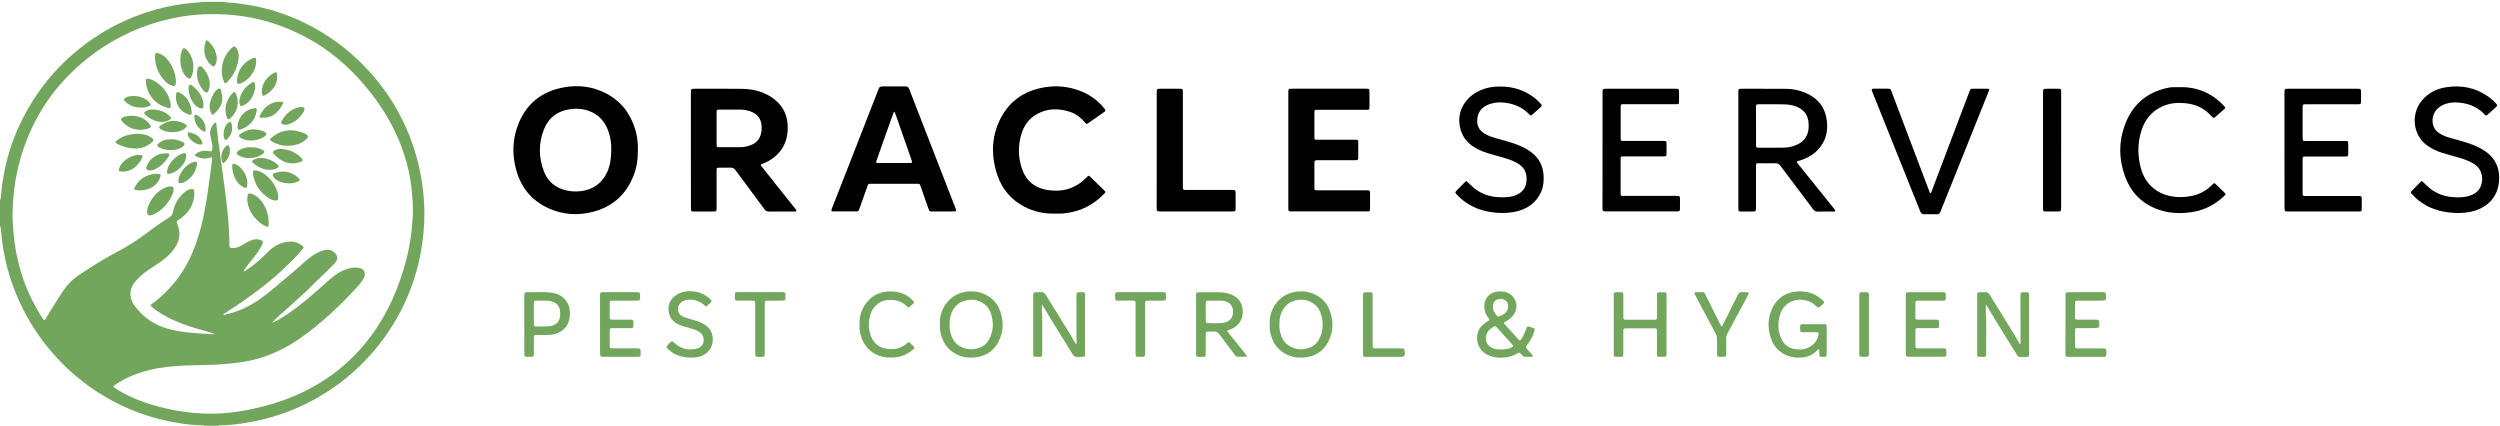 <svg xmlns="http://www.w3.org/2000/svg" width="1032" height="176" viewBox="0 0 1032 176" fill="none"><path d="M92.317 0.766C93.549 1.137 94.838 1.04 96.109 1.157C100.468 1.587 104.768 2.31 109.01 3.366C115.519 4.988 121.773 7.353 127.715 10.441C134.087 13.745 139.971 17.771 145.366 22.521C151.073 27.564 156.077 33.213 160.319 39.526C164.286 45.449 167.512 51.762 169.935 58.486C172.066 64.389 173.551 70.448 174.392 76.684C175.056 81.707 175.35 86.75 175.115 91.812C174.607 102.563 172.359 112.922 168.078 122.813C164.658 130.69 160.201 137.922 154.65 144.509C149.236 150.92 143.04 156.472 136.023 161.104C125.331 168.18 113.623 172.675 100.937 174.65C97.692 175.158 94.428 175.529 91.144 175.568C90.753 175.568 90.362 175.568 90.011 175.744C88.154 175.744 86.297 175.744 84.44 175.744C84.088 175.568 83.697 175.568 83.306 175.568C80.394 175.549 77.52 175.216 74.667 174.786C64.835 173.32 55.511 170.31 46.735 165.639C37.861 160.909 30.003 154.869 23.221 147.441C19.585 143.473 16.321 139.232 13.487 134.658C5.981 122.559 1.564 109.463 0.43 95.253C0.352 94.608 0.313 93.904 0 93.259C0 89.78 0 86.3 0 82.821C0.293 82.176 0.352 81.472 0.41 80.788C0.547 78.736 0.801 76.723 1.114 74.69C3.01 62.337 7.428 50.922 14.269 40.464C18.882 33.408 24.394 27.153 30.844 21.7C36.18 17.185 41.946 13.334 48.162 10.187C53.42 7.529 58.893 5.437 64.581 3.874C69.507 2.525 74.51 1.645 79.612 1.157C80.824 1.04 82.094 1.137 83.287 0.766C86.277 0.766 89.307 0.766 92.317 0.766ZM112.293 133.094C112.919 133.192 113.329 132.899 113.779 132.664C119.956 129.224 125.409 124.787 130.706 120.155C133.032 118.122 135.26 115.991 137.704 114.076C140.127 112.18 142.766 110.831 145.874 110.479C146.968 110.362 148.044 110.46 149.06 110.851C150.076 111.222 150.585 111.965 150.585 113.059C150.585 113.9 150.33 114.642 149.881 115.346C149.158 116.441 148.356 117.496 147.457 118.454C144.037 122.187 140.499 125.803 136.765 129.224C132.406 133.211 127.872 136.984 122.946 140.287C115.968 144.959 108.443 148.145 100.116 149.435C93.998 150.373 87.821 150.666 81.645 150.744C77.423 150.803 73.22 150.979 69.037 151.448C64.131 151.995 59.382 153.11 54.788 154.966C52.228 156.002 49.824 157.292 47.536 158.837C46.618 159.443 46.618 159.54 47.556 160.185C48.26 160.654 48.963 161.143 49.706 161.573C53.928 164.055 58.463 165.815 63.135 167.202C69.428 169.059 75.859 170.213 82.388 170.623C88.877 171.033 95.347 170.545 101.758 169.313C109.733 167.769 117.454 165.482 124.783 161.984C133.814 157.683 141.75 151.898 148.474 144.431C152.95 139.447 156.683 133.993 159.771 128.09C162.86 122.226 165.205 116.05 167.042 109.697C169.075 102.602 170.189 95.37 170.424 88.001C170.522 85.108 170.287 82.215 170.033 79.322C169.427 72.54 167.844 65.992 165.362 59.659C162.801 53.111 159.419 47.012 155.295 41.324C150.702 34.972 145.483 29.206 139.424 24.202C133.618 19.413 127.246 15.484 120.327 12.474C111.727 8.741 102.755 6.512 93.412 5.985C87.352 5.633 81.293 5.828 75.273 6.806C63.584 8.702 52.775 12.845 42.826 19.276C36.767 23.205 31.294 27.818 26.387 33.135C22.869 36.966 19.742 41.07 17.064 45.527C13.155 52.016 10.223 58.936 8.229 66.246C6.743 71.68 5.766 77.231 5.414 82.86C5.238 85.694 5.062 88.548 5.258 91.421C5.473 94.314 5.61 97.188 6.001 100.061C7.486 110.851 10.985 120.917 16.771 130.162C17.142 130.749 17.533 131.335 17.924 131.902C18.198 132.312 18.471 132.273 18.706 131.863C18.784 131.726 18.862 131.609 18.94 131.472C20.602 128.559 22.439 125.725 24.237 122.891C25.312 121.19 26.387 119.49 27.677 117.946C29.183 116.128 30.942 114.584 32.955 113.274C37.9 110.088 42.806 106.863 48.025 104.146C52.325 101.898 56.391 99.338 60.281 96.445C63.349 94.158 66.379 91.812 69.683 89.877C70.66 89.311 71.188 88.665 71.403 87.493C71.989 84.17 73.709 81.472 76.25 79.283C77.032 78.619 77.931 78.189 78.947 77.993C79.69 77.856 79.905 78.032 80.081 78.755C80.374 79.987 80.179 81.218 79.905 82.43C79.123 85.988 76.993 88.587 74.002 90.542C72.771 91.343 72.771 91.343 73.279 92.731C73.357 92.946 73.435 93.161 73.514 93.396C74.413 96.054 74.217 98.634 72.868 101.116C71.539 103.579 69.663 105.534 67.435 107.215C65.558 108.642 63.545 109.873 61.59 111.202C59.655 112.492 57.857 113.958 56.313 115.698C54.71 117.477 53.654 119.49 53.87 121.992C54.026 123.829 54.886 125.373 56 126.8C59.421 131.179 63.779 134.15 69.116 135.655C74.999 137.316 81.078 137.57 87.118 137.961C87.606 138 88.115 137.961 88.603 137.961C88.134 137.648 87.645 137.492 87.137 137.336C83.169 136.202 79.162 135.127 75.292 133.661C70.894 132 66.711 129.947 63.037 126.957C61.923 126.058 61.903 126.038 63.056 125.197C66.066 122.989 68.744 120.428 71.188 117.633C75.019 113.255 77.853 108.27 80.003 102.876C82.485 96.64 83.99 90.131 85.105 83.525C85.808 79.342 86.336 75.12 86.903 70.918C87.137 69.158 87.372 67.399 87.587 65.64C87.665 64.917 87.528 64.819 86.825 64.995C86.668 65.034 86.531 65.093 86.375 65.132C84.44 65.777 82.642 65.386 80.902 64.487C80.316 64.194 80.316 63.998 80.804 63.548C81.43 63.001 82.173 62.708 82.954 62.454C84.186 62.063 85.398 62.258 86.629 62.454C87.352 62.571 87.548 62.415 87.626 61.711C87.704 60.949 87.724 60.167 87.567 59.405C87.352 58.271 87.079 57.137 86.864 56.004C86.473 53.971 87.098 52.27 88.525 50.824C88.936 50.413 89.19 50.531 89.307 51.078C89.346 51.273 89.326 51.469 89.366 51.645C89.62 53.873 89.854 56.101 90.128 58.31C90.695 62.708 91.301 67.106 91.926 71.504C92.571 76.058 93.177 80.612 93.666 85.167C93.978 87.962 94.233 90.776 94.409 93.591C94.565 96.093 94.741 98.595 94.702 101.116C94.682 102.152 94.975 102.387 96.011 102.426C96.363 102.426 96.715 102.387 97.047 102.328C98.161 102.133 99.158 101.625 100.155 101.077C101.465 100.335 102.716 99.475 104.182 99.025C105.179 98.732 106.156 98.654 107.153 98.947C108.638 99.377 108.775 99.67 108.13 101.077C107.348 102.817 106.254 104.361 105.081 105.847C103.752 107.547 102.344 109.189 101.132 110.987C100.937 111.281 100.624 111.554 100.663 111.984C101.152 111.984 101.426 111.671 101.738 111.476C105.1 109.306 108.013 106.589 110.827 103.775C113.134 101.488 115.87 100.1 119.115 99.768C121.246 99.553 123.161 100.139 124.842 101.488C125.448 101.976 125.468 102.113 124.979 102.719C124.256 103.618 123.493 104.498 122.712 105.358C118.275 110.069 113.525 114.408 108.404 118.376C103.478 122.187 98.376 125.725 93.138 129.107C92.806 129.322 92.395 129.478 92.161 129.869C92.532 130.084 92.825 129.928 93.118 129.849C98.435 128.638 103.263 126.37 107.68 123.184C111.531 120.389 115.108 117.262 118.744 114.193C120.425 112.766 122.125 111.378 123.747 109.893C125.292 108.485 126.836 107.078 128.536 105.886C130.159 104.752 131.859 103.755 133.814 103.286C135.417 102.895 136.902 103.149 138.134 104.303C139.521 105.612 139.56 107.176 138.27 108.583C138.055 108.818 137.84 109.013 137.625 109.248C135.026 111.945 132.25 114.467 129.572 117.105C128.693 117.965 127.872 118.884 126.953 119.725C124.881 121.64 122.809 123.536 120.718 125.432C118.763 127.191 116.789 128.931 114.854 130.69C113.955 131.53 113.134 132.312 112.293 133.094Z" fill="#72A65C"></path><path d="M263.327 61.613C263.366 65.659 262.838 69.236 261.47 72.657C258.401 80.378 252.811 85.343 244.797 87.434C238.542 89.056 232.346 88.665 226.443 85.988C219.367 82.782 214.95 77.25 212.995 69.803C211.471 63.998 211.529 58.134 213.523 52.446C216.768 43.103 223.433 37.611 233.148 35.988C238.953 35.011 244.621 35.734 249.957 38.431C256.173 41.578 260.102 46.621 262.154 53.189C263.053 56.179 263.327 58.623 263.327 61.613ZM252.322 61.731C252.362 59.815 252.147 57.626 251.56 55.495C250.466 51.586 248.394 48.361 244.68 46.485C241.728 44.999 238.581 44.608 235.317 45.077C230.274 45.781 226.6 48.42 224.664 53.111C222.26 58.955 222.28 64.956 224.567 70.839C226.111 74.827 229.101 77.407 233.265 78.482C235.454 79.049 237.663 79.186 239.93 78.892C244.973 78.208 248.57 75.609 250.681 70.957C251.951 68.103 252.342 65.093 252.322 61.731Z" fill="black"></path><path d="M285.2 61.906C285.2 54.068 285.2 46.23 285.2 38.392C285.2 36.633 285.2 36.633 286.998 36.633C293.449 36.633 299.899 36.594 306.369 36.672C310.532 36.731 314.52 37.65 318.077 39.878C323.452 43.259 325.641 48.224 325.094 54.479C324.821 57.508 323.843 60.284 321.869 62.649C320.051 64.838 317.784 66.402 315.145 67.457C314.969 67.536 314.774 67.594 314.598 67.673C313.894 67.966 313.875 68.024 314.344 68.65C316.396 71.249 318.468 73.849 320.54 76.449C323.1 79.654 325.661 82.841 328.202 86.046C328.456 86.359 328.925 86.671 328.691 87.121C328.495 87.493 327.987 87.317 327.616 87.317C324.254 87.336 320.892 87.297 317.53 87.336C316.67 87.356 316.103 87.082 315.575 86.378C311.607 81.003 307.581 75.667 303.632 70.272C303.065 69.51 302.479 69.158 301.521 69.197C300.094 69.256 298.668 69.217 297.241 69.217C295.814 69.217 295.814 69.217 295.814 70.624C295.814 75.569 295.814 80.514 295.814 85.46C295.814 87.317 295.814 87.317 293.996 87.317C291.514 87.317 289.051 87.317 286.568 87.317C285.278 87.317 285.22 87.238 285.22 85.929C285.2 77.915 285.2 69.901 285.2 61.906ZM295.814 52.993C295.814 55.182 295.814 57.391 295.814 59.58C295.814 60.675 295.892 60.753 297.006 60.753C299.899 60.753 302.792 60.753 305.685 60.753C306.584 60.753 307.463 60.636 308.323 60.421C311.607 59.62 313.933 57.899 314.363 54.01C314.813 49.846 313.21 46.973 309.164 45.761C308.05 45.429 306.916 45.253 305.743 45.253C302.85 45.253 299.958 45.233 297.065 45.253C295.872 45.253 295.814 45.331 295.814 46.504C295.794 48.674 295.814 50.843 295.814 52.993Z" fill="black"></path><path d="M389.108 87.297C387.72 87.297 386.332 87.297 384.925 87.297C383.693 87.297 383.674 87.278 383.263 86.124C382.208 83.134 381.172 80.143 380.116 77.153C379.667 75.863 379.667 75.863 378.318 75.863C372.141 75.863 365.945 75.863 359.769 75.863C358.42 75.863 358.42 75.882 357.97 77.172C356.915 80.163 355.859 83.153 354.784 86.124C354.374 87.278 354.354 87.278 353.123 87.278C350.191 87.278 347.239 87.278 344.307 87.278C344.073 87.278 343.838 87.278 343.604 87.258C343.271 87.219 343.135 87.004 343.213 86.691C343.271 86.437 343.369 86.183 343.467 85.929C347.513 75.569 351.579 65.21 355.625 54.85C357.912 49.026 360.179 43.201 362.446 37.356C362.525 37.181 362.603 37.005 362.661 36.809C362.876 35.988 363.385 35.656 364.264 35.675C367.431 35.715 370.597 35.715 373.764 35.675C374.585 35.656 375.015 35.969 375.308 36.731C376.402 39.663 377.575 42.575 378.709 45.488C382.403 54.987 386.097 64.487 389.792 74.006C391.316 77.934 392.841 81.844 394.365 85.772C394.385 85.851 394.424 85.909 394.444 85.987C394.874 87.141 394.795 87.278 393.603 87.278C392.137 87.317 390.632 87.297 389.108 87.297ZM369.19 46.074C368.799 46.504 368.721 46.875 368.584 47.227C367.04 51.547 365.496 55.886 363.971 60.206C363.228 62.278 362.505 64.35 361.782 66.441C361.528 67.165 361.606 67.262 362.349 67.282C363.091 67.301 363.815 67.282 364.557 67.282C368.154 67.282 371.75 67.282 375.327 67.282C376.637 67.282 376.657 67.223 376.246 65.953C376.227 65.913 376.227 65.874 376.207 65.835C374.311 60.401 372.435 54.968 370.519 49.534C370.109 48.459 369.815 47.306 369.19 46.074Z" fill="black"></path><path d="M531.815 61.965C531.815 54.127 531.815 46.289 531.815 38.432C531.815 36.614 531.815 36.614 533.594 36.614C543.601 36.614 553.609 36.614 563.636 36.614C565.317 36.614 565.317 36.614 565.317 38.256C565.317 40.152 565.317 42.048 565.317 43.944C565.317 45.273 565.259 45.331 563.949 45.331C558.457 45.331 552.964 45.331 547.491 45.331C546.181 45.331 544.872 45.312 543.543 45.331C542.702 45.351 542.605 45.429 542.585 46.27C542.565 49.749 542.565 53.228 542.585 56.707C542.585 57.606 542.683 57.685 543.738 57.685C548.605 57.685 553.472 57.685 558.359 57.685C560.958 57.685 560.685 57.431 560.685 60.069C560.685 61.653 560.704 63.236 560.685 64.819C560.685 66.031 560.587 66.129 559.336 66.129C554.352 66.129 549.368 66.129 544.383 66.129C542.585 66.129 542.585 66.129 542.585 67.888C542.585 71.015 542.585 74.143 542.585 77.27C542.585 78.521 542.605 78.54 543.895 78.56C550.54 78.56 557.186 78.56 563.832 78.56C565.552 78.56 565.552 78.56 565.552 80.3C565.552 82.157 565.552 84.013 565.552 85.87C565.552 87.239 565.513 87.278 564.086 87.278C557.831 87.278 551.557 87.278 545.302 87.278C541.393 87.278 537.503 87.278 533.594 87.278C533.281 87.278 532.968 87.258 532.675 87.278C532.089 87.278 531.835 86.965 531.835 86.418C531.835 86.027 531.815 85.636 531.815 85.264C531.815 77.505 531.815 69.745 531.815 61.965Z" fill="black"></path><path d="M435.725 88.177C431.21 88.294 426.891 87.454 422.864 85.343C417.293 82.41 413.521 77.915 411.586 71.953C409.279 64.897 409.221 57.782 412.114 50.882C415.71 42.321 422.336 37.415 431.484 35.988C436.214 35.245 440.886 35.695 445.42 37.337C449.506 38.822 452.965 41.207 455.721 44.589C455.839 44.745 455.956 44.901 456.073 45.038C456.464 45.507 456.347 45.859 455.878 46.172C454.959 46.797 454.04 47.462 453.122 48.107C451.851 48.986 450.6 49.886 449.33 50.765C448.567 51.293 448.548 51.293 447.922 50.589C446.202 48.654 444.248 47.012 441.765 46.191C437.016 44.628 432.324 44.647 427.887 47.188C424.584 49.065 422.59 52.016 421.554 55.593C420.225 60.225 420.284 64.917 421.809 69.51C423.665 75.1 427.77 77.993 433.517 78.579C436.703 78.912 439.85 78.619 442.821 77.289C444.56 76.508 446.144 75.491 447.551 74.201C447.942 73.83 448.313 73.439 448.704 73.067C449.408 72.383 449.427 72.383 450.092 73.009C452.008 74.866 453.923 76.723 455.819 78.579C456.464 79.225 456.464 79.303 455.8 79.987C451.402 84.541 446.105 87.317 439.772 88.001C439.244 88.059 438.697 88.157 438.169 88.177C437.348 88.196 436.527 88.177 435.725 88.177Z" fill="black"></path><path d="M717.583 62.024C717.583 54.147 717.583 46.27 717.583 38.392C717.583 36.633 717.583 36.633 719.283 36.633C725.225 36.633 731.187 36.614 737.129 36.653C740.022 36.672 742.817 37.239 745.475 38.392C750.479 40.582 753.431 44.334 754.115 49.807C754.604 53.717 753.9 57.352 751.496 60.558C749.541 63.158 746.902 64.897 743.853 65.972C743.423 66.129 742.974 66.266 742.524 66.402C741.547 66.695 741.527 66.793 742.192 67.614C747.02 73.595 751.828 79.596 756.656 85.577C756.949 85.929 757.242 86.3 757.496 86.691C757.731 87.043 757.575 87.278 757.164 87.317C756.93 87.336 756.695 87.336 756.46 87.336C754.447 87.336 752.434 87.297 750.44 87.356C749.58 87.375 749.013 87.121 748.486 86.418C744.009 80.456 739.494 74.534 735.038 68.552C734.432 67.731 733.787 67.341 732.731 67.38C730.562 67.458 728.412 67.399 726.242 67.399C724.874 67.399 724.874 67.399 724.874 68.728C724.874 74.319 724.874 79.928 724.874 85.519C724.874 87.317 724.874 87.317 723.095 87.317C721.629 87.317 720.163 87.336 718.697 87.317C717.739 87.297 717.622 87.18 717.583 86.261C717.563 85.909 717.583 85.558 717.583 85.225C717.583 77.466 717.583 69.745 717.583 62.024ZM724.893 52.036C724.893 54.655 724.893 57.294 724.893 59.913C724.893 60.89 724.971 60.968 725.968 60.968C729.448 60.968 732.927 61.008 736.406 60.949C738.595 60.91 740.687 60.382 742.622 59.307C744.909 58.017 746.179 56.043 746.531 53.482C746.648 52.681 746.629 51.86 746.59 51.059C746.453 47.521 744.674 45.136 741.332 43.904C739.592 43.26 737.794 43.103 735.976 43.064C732.692 43.005 729.408 43.044 726.125 43.044C724.932 43.044 724.893 43.084 724.874 44.276C724.874 46.876 724.893 49.456 724.893 52.036Z" fill="black"></path><path d="M661.524 62.004C661.524 54.205 661.524 46.406 661.524 38.607C661.524 36.633 661.524 36.633 663.518 36.633C672.803 36.633 682.068 36.633 691.352 36.633C693.111 36.633 693.111 36.633 693.111 38.431C693.111 39.545 693.131 40.679 693.111 41.793C693.092 42.927 693.014 43.025 691.821 43.025C690.277 43.044 688.733 43.025 687.189 43.025C681.696 43.025 676.204 43.025 670.731 43.025C670.418 43.025 670.105 43.044 669.812 43.025C669.304 43.025 669.011 43.24 669.011 43.787C669.011 44.022 669.011 44.256 669.011 44.491C669.011 48.576 669.011 52.681 669.011 56.766C669.011 57.039 669.011 57.313 669.03 57.567C669.05 57.938 669.265 58.134 669.617 58.154C669.968 58.173 670.32 58.173 670.653 58.173C675.793 58.173 680.934 58.173 686.075 58.173C686.309 58.173 686.544 58.173 686.778 58.173C687.814 58.212 687.931 58.29 687.951 59.287C687.971 60.636 687.971 61.985 687.951 63.333C687.931 64.447 687.814 64.565 686.641 64.565C681.423 64.565 676.204 64.565 670.985 64.565C670.711 64.565 670.438 64.565 670.164 64.565C669.05 64.584 668.991 64.623 668.991 65.757C668.991 70.389 668.991 75.022 668.991 79.654C668.991 80.827 669.03 80.866 670.262 80.866C677.416 80.866 684.57 80.866 691.704 80.866C693.502 80.866 693.502 80.866 693.502 82.645C693.502 83.837 693.522 85.049 693.483 86.242C693.463 87.121 693.326 87.219 692.447 87.258C692.212 87.278 691.978 87.258 691.743 87.258C682.283 87.258 672.803 87.258 663.342 87.258C661.505 87.258 661.505 87.258 661.505 85.382C661.524 77.602 661.524 69.803 661.524 62.004Z" fill="black"></path><path d="M943.029 61.985C943.029 54.147 943.029 46.309 943.029 38.47C943.029 36.653 943.029 36.633 944.906 36.633C954.229 36.633 963.533 36.633 972.857 36.633C974.636 36.633 974.636 36.633 974.636 38.451C974.636 39.409 974.636 40.386 974.636 41.344C974.636 43.044 974.616 43.044 972.974 43.044C966.172 43.044 959.37 43.044 952.568 43.044C950.398 43.044 950.516 42.829 950.516 45.136C950.516 48.928 950.516 52.7 950.516 56.492C950.516 56.844 950.516 57.196 950.535 57.528C950.555 57.938 950.789 58.173 951.2 58.173C951.552 58.193 951.903 58.193 952.236 58.193C957.415 58.193 962.595 58.193 967.775 58.193C969.339 58.193 969.339 58.212 969.358 59.717C969.358 60.87 969.358 62.043 969.358 63.196C969.339 64.526 969.28 64.584 967.99 64.604C966.25 64.623 964.511 64.604 962.771 64.604C959.214 64.604 955.656 64.604 952.099 64.604C951.786 64.604 951.473 64.604 951.18 64.623C950.77 64.643 950.555 64.877 950.535 65.288C950.516 65.561 950.516 65.835 950.516 66.089C950.516 70.526 950.516 74.983 950.516 79.42C950.516 79.615 950.516 79.811 950.516 80.006C950.574 80.769 950.672 80.866 951.415 80.905C951.727 80.925 952.04 80.905 952.333 80.905C959.292 80.905 966.25 80.905 973.209 80.905C974.909 80.905 974.929 80.905 974.929 82.645C974.929 83.72 974.929 84.815 974.929 85.89C974.909 87.258 974.87 87.297 973.463 87.297C972.544 87.297 971.606 87.297 970.687 87.297C962.067 87.297 953.447 87.297 944.828 87.297C943.049 87.297 943.049 87.297 943.049 85.499C943.029 77.661 943.029 69.823 943.029 61.985Z" fill="black"></path><path d="M1014.45 87.942C1009.23 87.805 1004.07 86.75 999.518 83.564C998.091 82.567 996.801 81.394 995.628 80.104C995.042 79.459 995.042 79.4 995.628 78.775C996.762 77.563 997.915 76.371 999.088 75.198C999.635 74.651 999.753 74.651 1000.32 75.218C1001.14 76.038 1001.98 76.84 1002.88 77.583C1005.71 79.948 1009.02 81.121 1012.65 81.375C1014.86 81.531 1017.07 81.531 1019.2 80.886C1021.27 80.26 1023.01 79.205 1023.95 77.133C1025.24 74.26 1024.93 69.999 1021.33 67.712C1019.61 66.637 1017.75 65.874 1015.82 65.308C1013.34 64.584 1010.84 63.92 1008.35 63.157C1006.01 62.454 1003.82 61.418 1001.82 59.971C996.234 55.925 995.042 47.481 999.518 41.794C1002.08 38.529 1005.54 36.692 1009.55 36.047C1015.76 35.03 1021.62 36.066 1026.9 39.702C1028.15 40.562 1029.29 41.539 1030.3 42.673C1031.01 43.455 1031.01 43.572 1030.26 44.276C1029.17 45.312 1028.06 46.309 1026.92 47.306C1026.34 47.814 1026.2 47.814 1025.67 47.266C1023.01 44.413 1019.69 42.927 1015.9 42.438C1013.1 42.087 1010.35 42.243 1007.79 43.67C1004.91 45.253 1003.52 48.517 1004.42 51.684C1004.82 53.033 1005.6 54.108 1006.77 54.889C1008.14 55.808 1009.64 56.395 1011.21 56.864C1014.41 57.841 1017.72 58.545 1020.84 59.796C1022.78 60.577 1024.65 61.496 1026.36 62.747C1030.54 65.855 1032.08 70.116 1031.57 75.159C1030.91 81.863 1026.3 86.163 1019.47 87.512C1017.91 87.805 1016.29 87.942 1014.45 87.942Z" fill="black"></path><path d="M619.284 35.715C624.522 35.695 629.253 37.161 633.436 40.386C634.354 41.09 635.175 41.911 635.957 42.771C636.622 43.494 636.602 43.65 635.918 44.276C634.823 45.273 633.729 46.23 632.634 47.208C631.911 47.833 631.891 47.853 631.227 47.169C629.018 44.862 626.321 43.435 623.232 42.732C620.594 42.126 617.935 42.067 615.316 42.849C612.619 43.65 610.606 45.253 609.98 48.107C609.257 51.508 610.449 53.678 612.853 55.183C614.28 56.062 615.863 56.57 617.466 57.039C620.144 57.821 622.842 58.466 625.461 59.405C628.021 60.323 630.465 61.477 632.576 63.216C635.468 65.581 636.973 68.65 637.188 72.344C637.325 74.729 637.149 77.055 636.153 79.264C634.315 83.349 631.11 85.812 626.888 87.043C623.858 87.923 620.75 88.079 617.584 87.805C613.831 87.473 610.273 86.574 606.99 84.737C604.879 83.564 602.983 82.098 601.36 80.319C600.578 79.459 600.598 79.381 601.419 78.521C602.435 77.465 603.471 76.429 604.507 75.394C605.289 74.612 605.309 74.612 606.071 75.374C606.95 76.234 607.81 77.114 608.788 77.876C611.602 80.046 614.808 81.16 618.326 81.375C620.672 81.531 623.037 81.511 625.324 80.71C627.963 79.791 629.683 78.071 630.074 75.257C630.484 72.246 629.761 69.666 627.122 67.849C625.148 66.5 622.92 65.757 620.652 65.093C618.463 64.448 616.254 63.881 614.085 63.216C611.407 62.395 608.885 61.261 606.716 59.405C604.292 57.333 602.963 54.674 602.513 51.528C601.614 45.253 605.387 39.761 611.036 37.317C613.577 36.164 616 35.715 619.284 35.715Z" fill="black"></path><path d="M796.901 79.772C797.273 79.537 797.312 79.166 797.429 78.853C802.589 65.23 807.75 51.625 812.89 38.002C812.988 37.748 813.086 37.493 813.183 37.239C813.34 36.848 813.633 36.633 814.063 36.633C816.233 36.633 818.383 36.633 820.552 36.633C821.1 36.633 821.217 36.946 821.041 37.396C820.943 37.65 820.846 37.904 820.748 38.158C814.649 53.365 808.57 68.552 802.472 83.759C801.983 84.971 801.436 86.183 801.006 87.415C800.732 88.196 800.263 88.47 799.442 88.451C797.742 88.411 796.041 88.392 794.341 88.451C793.461 88.47 793.012 88.138 792.699 87.336C791.448 84.131 790.158 80.945 788.868 77.759C784.177 66.07 779.505 54.381 774.814 42.693C774.228 41.227 773.622 39.761 773.035 38.295C772.938 38.041 772.82 37.786 772.742 37.532C772.527 36.79 772.625 36.672 773.426 36.614C773.544 36.614 773.661 36.614 773.778 36.614C775.596 36.614 777.414 36.614 779.232 36.614C780.385 36.614 780.404 36.633 780.815 37.748C784.333 47.071 787.871 56.395 791.389 65.699C793.07 70.136 794.751 74.592 796.432 79.029C796.55 79.283 796.569 79.576 796.901 79.772Z" fill="black"></path><path d="M477.495 61.906C477.495 54.068 477.495 46.23 477.495 38.373C477.495 36.633 477.495 36.633 479.196 36.633C481.756 36.633 484.297 36.633 486.858 36.633C488.226 36.633 488.285 36.692 488.285 38.08C488.285 47.227 488.285 56.394 488.285 65.542C488.285 69.295 488.285 73.028 488.285 76.781C488.285 77.094 488.285 77.407 488.304 77.7C488.324 78.188 488.617 78.384 489.067 78.384C489.418 78.384 489.77 78.403 490.102 78.403C496.123 78.403 502.163 78.403 508.183 78.403C510.059 78.403 510.059 78.403 510.059 80.26C510.059 82.117 510.059 83.974 510.059 85.831C510.059 87.238 510.001 87.297 508.515 87.297C503.687 87.297 498.859 87.297 494.012 87.297C489.106 87.297 484.2 87.297 479.293 87.297C477.476 87.297 477.476 87.297 477.476 85.421C477.495 77.582 477.495 69.745 477.495 61.906Z" fill="black"></path><path d="M899.636 35.988C903.8 35.851 907.768 36.672 911.481 38.607C914.003 39.936 916.192 41.696 918.108 43.787C918.733 44.471 918.753 44.569 918.049 45.175C916.876 46.23 915.684 47.266 914.472 48.302C913.827 48.83 913.768 48.83 913.143 48.165C912.068 47.051 910.954 45.976 909.644 45.136C907.396 43.67 904.894 42.888 902.256 42.614C899.03 42.282 895.844 42.517 892.815 43.826C888.084 45.879 885.25 49.592 883.823 54.42C882.338 59.463 882.396 64.565 883.804 69.627C884.683 72.813 886.364 75.569 888.945 77.719C890.821 79.283 892.991 80.26 895.356 80.827C898.639 81.59 901.943 81.511 905.227 80.769C908.334 80.065 910.954 78.521 913.201 76.273C914.042 75.433 914.042 75.433 914.921 76.273C915.977 77.289 917.052 78.286 918.088 79.322C918.87 80.104 918.87 80.241 918.068 80.984C914.589 84.189 910.621 86.476 905.911 87.356C901.317 88.216 896.743 88.235 892.248 86.926C884.82 84.737 879.797 79.889 877.178 72.696C874.637 65.698 874.539 58.584 877.139 51.586C880.168 43.377 885.993 38.177 894.652 36.301C895.336 36.164 896.02 36.027 896.704 35.988C897.701 35.949 898.659 35.988 899.636 35.988Z" fill="black"></path><path d="M850.83 62.082C850.83 69.881 850.83 77.68 850.83 85.499C850.83 87.297 850.83 87.297 849.071 87.297C847.605 87.297 846.139 87.297 844.673 87.297C843.461 87.297 843.383 87.199 843.363 85.948C843.363 85.753 843.363 85.557 843.363 85.362C843.363 69.764 843.363 54.147 843.363 38.549C843.363 36.633 843.363 36.633 845.259 36.633C846.647 36.633 848.035 36.633 849.442 36.633C850.81 36.633 850.849 36.692 850.849 38.099C850.849 45.898 850.849 53.697 850.849 61.516C850.83 61.691 850.83 61.887 850.83 62.082Z" fill="black"></path><path d="M444.286 142.007C444.501 141.636 444.384 141.245 444.384 140.873C444.384 134.697 444.365 128.52 444.345 122.344C444.345 120.624 444.345 120.624 446.085 120.604C447.902 120.604 447.902 120.604 447.902 122.383C447.902 130.103 447.902 137.824 447.902 145.565C447.902 147.304 447.902 147.304 446.182 147.304C445.713 147.304 445.244 147.265 444.795 147.304C443.837 147.402 443.211 147.031 442.723 146.19C441.042 143.375 439.283 140.6 437.562 137.805C435.276 134.091 432.93 130.416 430.76 126.624C430.604 126.37 430.428 126.116 430.115 125.647C430.018 127.035 430.057 128.168 430.135 129.302C430.174 129.888 430.233 130.455 430.233 131.042C430.233 135.831 430.233 140.619 430.233 145.408C430.233 145.604 430.233 145.799 430.233 145.995C430.193 147.167 430.057 147.304 428.845 147.304C426.284 147.304 426.519 147.48 426.519 145.017C426.519 137.492 426.519 129.947 426.519 122.422C426.519 120.624 426.519 120.624 428.297 120.624C428.884 120.624 429.451 120.643 430.037 120.624C430.741 120.584 431.171 120.858 431.542 121.464C433.047 123.946 434.591 126.39 436.116 128.853C438.657 132.996 441.296 137.101 443.7 141.323C443.837 141.558 443.915 141.89 444.286 142.007Z" fill="#72A65C"></path><path d="M819.751 125.764C819.751 126.859 819.712 127.797 819.751 128.716C820.064 134.462 819.829 140.228 819.888 145.975C819.907 147.148 819.731 147.265 818.519 147.304C818.168 147.304 817.816 147.304 817.483 147.304C816.291 147.285 816.193 147.187 816.193 145.956C816.193 137.961 816.193 129.967 816.193 121.972C816.193 120.741 816.291 120.643 817.503 120.624C818.246 120.604 818.969 120.643 819.712 120.624C820.396 120.584 820.865 120.858 821.217 121.464C822.722 123.946 824.266 126.39 825.791 128.853C828.332 132.996 830.97 137.101 833.374 141.323C833.511 141.577 833.59 141.909 833.961 142.027C834.176 141.655 834.078 141.284 834.078 140.913C834.078 134.736 834.059 128.559 834.039 122.383C834.039 120.643 834.039 120.643 835.779 120.643C837.597 120.643 837.616 120.643 837.616 122.402C837.616 130.123 837.616 137.844 837.616 145.584C837.616 147.343 837.616 147.363 835.896 147.343C832.651 147.304 833.394 147.773 831.713 145.056C827.999 139.036 824.188 133.094 820.63 126.976C820.396 126.566 820.239 126.175 819.751 125.764Z" fill="#72A65C"></path><path d="M630.797 147.304C630.485 147.304 630.172 147.285 629.879 147.304C629.214 147.343 628.667 147.109 628.276 146.581C628.159 146.425 628.041 146.268 627.905 146.131C627.299 145.447 627.22 145.428 626.439 145.858C623.233 147.676 619.793 148.086 616.235 147.246C613.694 146.659 611.662 145.271 610.43 142.848C609.316 140.639 609.355 136.749 611.74 134.462C612.561 133.68 613.382 132.938 614.398 132.449C614.867 132.215 614.906 131.96 614.594 131.55C614.046 130.846 613.616 130.064 613.264 129.243C612.248 126.761 612.58 123.634 614.73 121.796C616.06 120.643 617.662 120.272 619.363 120.272C621.904 120.291 623.956 121.308 625.246 123.536C626.497 125.706 626.185 128.364 624.504 130.338C623.683 131.315 622.705 132.117 621.552 132.723C620.672 133.172 620.633 133.329 621.318 134.071C623.135 136.085 624.953 138.078 626.771 140.072C627.357 140.698 627.494 140.698 627.983 139.974C628.862 138.684 629.488 137.297 630.016 135.831C630.426 134.658 630.524 134.619 631.697 134.99C633.847 135.713 633.847 135.401 633.045 137.629C632.439 139.31 631.599 140.874 630.465 142.261C629.625 143.317 629.644 143.297 630.524 144.255C631.169 144.959 631.814 145.682 632.459 146.405C632.615 146.581 632.83 146.757 632.733 146.991C632.615 147.324 632.283 147.246 632.029 147.265C631.638 147.304 631.208 147.285 630.797 147.304ZM619.617 144.235C620.008 144.235 620.399 144.255 620.77 144.235C621.923 144.138 623.057 143.903 624.093 143.356C624.816 142.984 624.836 142.848 624.328 142.261C624.034 141.909 623.702 141.577 623.389 141.245C621.552 139.212 619.734 137.179 617.897 135.166C617.311 134.521 617.174 134.521 616.411 134.951C615.766 135.303 615.16 135.733 614.672 136.28C612.385 138.821 613.108 142.828 616.646 143.884C617.623 144.177 618.601 144.294 619.617 144.235ZM616.294 126.585C616.235 128.286 617.096 129.361 617.995 130.436C618.19 130.67 618.444 130.749 618.718 130.651C620.106 130.182 621.376 129.556 622.119 128.227C622.862 126.917 622.647 124.982 621.65 124.181C620.555 123.301 619.285 123.145 618.053 123.653C616.783 124.142 616.235 125.236 616.294 126.585Z" fill="#72A65C"></path><path d="M506.502 136.515C507.421 137.883 508.418 139.017 509.356 140.189C510.959 142.222 512.601 144.216 514.223 146.229C514.341 146.386 514.477 146.522 514.575 146.698C514.751 146.992 514.712 147.265 514.321 147.265C513.129 147.285 511.936 147.285 510.724 147.265C510.197 147.246 509.962 146.777 509.689 146.405C507.617 143.669 505.506 140.952 503.492 138.176C502.789 137.179 502.007 136.71 500.795 136.867C500.189 136.945 499.564 136.867 498.938 136.886C497.843 136.906 497.726 137.003 497.707 138.078C497.687 139.114 497.707 140.17 497.707 141.206C497.707 142.75 497.707 144.294 497.707 145.838C497.687 147.207 497.589 147.304 496.26 147.324C495.713 147.324 495.185 147.324 494.638 147.324C494.091 147.324 493.758 147.07 493.758 146.483C493.758 146.171 493.739 145.858 493.739 145.565C493.739 137.844 493.739 130.123 493.739 122.402C493.739 120.643 493.739 120.643 495.439 120.643C498.058 120.643 500.697 120.624 503.316 120.643C504.997 120.663 506.62 120.917 508.183 121.542C511.135 122.715 512.738 124.924 512.992 128.051C513.226 131.12 512.034 133.524 509.434 135.225C508.594 135.772 507.578 136.046 506.502 136.515ZM497.726 128.755C497.726 129.947 497.726 131.14 497.726 132.351C497.726 132.918 497.883 133.368 498.547 133.368C500.639 133.387 502.73 133.563 504.802 133.27C506.581 133.016 508.144 132.234 508.75 130.319C509.552 127.778 508.731 124.904 505.212 124.24C504.919 124.181 504.606 124.122 504.294 124.122C502.476 124.103 500.658 124.083 498.84 124.103C497.863 124.103 497.726 124.259 497.707 125.276C497.726 126.448 497.726 127.602 497.726 128.755Z" fill="#72A65C"></path><path d="M387.994 133.739C387.877 130.846 388.619 128.012 390.418 125.51C392.646 122.422 395.676 120.721 399.468 120.35C402.927 120.018 406.055 120.799 408.85 122.871C410.726 124.279 412.055 126.116 412.837 128.305C414.42 132.762 414.323 137.199 411.997 141.401C409.925 145.154 406.621 147.128 402.36 147.558C400.386 147.754 398.412 147.636 396.536 146.972C391.923 145.369 389.303 142.046 388.248 137.375C387.994 136.221 387.994 135.068 387.994 133.739ZM391.981 134.169C391.923 135.244 392.099 136.534 392.47 137.805C393.037 139.701 393.975 141.362 395.636 142.515C398.314 144.372 401.227 144.626 404.256 143.551C406.152 142.887 407.579 141.636 408.478 139.798C410.179 136.3 410.218 132.723 408.947 129.126C408.478 127.817 407.716 126.624 406.602 125.745C403.807 123.536 400.718 123.204 397.435 124.415C395.91 124.982 394.698 125.979 393.78 127.328C392.431 129.322 391.962 131.55 391.981 134.169Z" fill="#72A65C"></path><path d="M524.133 133.817C524.035 130.866 524.758 128.071 526.517 125.588C528.746 122.441 531.795 120.721 535.645 120.35C539.105 120.018 542.233 120.819 545.008 122.891C546.885 124.298 548.214 126.155 548.976 128.325C550.54 132.742 550.442 137.14 548.175 141.323C546.103 145.135 542.78 147.148 538.48 147.558C535.724 147.832 533.085 147.422 530.642 146.092C527.182 144.216 525.266 141.206 524.406 137.453C524.133 136.261 524.133 135.068 524.133 133.817ZM528.14 134.169C528.081 135.264 528.257 136.515 528.609 137.746C529.176 139.681 530.133 141.382 531.854 142.555C534.551 144.392 537.463 144.626 540.473 143.532C542.33 142.867 543.738 141.636 544.617 139.857C546.357 136.339 546.396 132.723 545.086 129.068C544.617 127.797 543.894 126.644 542.799 125.764C540.063 123.556 536.994 123.204 533.749 124.337C532.147 124.904 530.857 125.921 529.899 127.367C528.55 129.38 528.101 131.609 528.14 134.169Z" fill="#72A65C"></path><path d="M750.889 144.099C750.42 144.157 750.244 144.49 750.01 144.744C748.29 146.522 746.179 147.402 743.716 147.578C741.605 147.734 739.552 147.539 737.578 146.718C734.392 145.389 732.242 143.043 731.108 139.838C729.721 135.909 729.642 131.941 731.245 128.051C733.18 123.399 736.679 120.76 741.761 120.33C745.514 120.018 748.876 120.975 751.788 123.399C753.372 124.709 753.372 124.806 751.866 126.136C750.635 127.23 750.635 127.25 749.462 126.136C746.081 122.891 739.885 122.891 736.777 126.39C735.897 127.387 735.213 128.52 734.822 129.771C733.825 132.977 733.884 136.182 735.096 139.31C736.347 142.554 738.849 144.079 742.269 144.255C744.478 144.372 746.472 143.845 748.211 142.418C749.521 141.343 750.303 139.955 750.674 138.332C750.889 137.394 750.674 137.14 749.697 137.14C747.957 137.121 746.218 137.14 744.478 137.121C743.188 137.121 743.11 137.023 743.09 135.733C743.051 133.817 743.051 133.817 745.006 133.817C747.586 133.817 750.186 133.817 752.766 133.817C753.938 133.817 754.056 133.935 754.056 135.068C754.075 138.743 754.075 142.418 754.056 146.073C754.056 147.167 753.938 147.265 752.863 147.285C751.085 147.343 751.026 147.285 751.006 145.545C751.006 145.095 751.065 144.626 750.889 144.099Z" fill="#72A65C"></path><path d="M687.931 133.954C687.931 137.785 687.931 141.597 687.931 145.428C687.931 145.78 687.931 146.132 687.911 146.464C687.892 146.952 687.677 147.285 687.149 147.285C686.348 147.285 685.527 147.285 684.725 147.285C684.256 147.285 684.022 147.011 684.002 146.562C683.982 146.21 683.982 145.858 683.982 145.526C683.982 142.633 683.982 139.74 683.982 136.847C683.982 135.596 683.904 135.537 682.673 135.537C678.92 135.537 675.187 135.537 671.434 135.537C670.202 135.537 670.124 135.616 670.105 136.847C670.105 139.779 670.105 142.711 670.105 145.643C670.105 145.995 670.105 146.347 670.066 146.679C670.026 147.031 669.831 147.265 669.479 147.285C668.6 147.304 667.7 147.304 666.821 147.285C666.41 147.285 666.195 147.011 666.176 146.601C666.156 146.288 666.156 145.975 666.156 145.682C666.156 137.883 666.156 130.084 666.156 122.285C666.156 122.051 666.156 121.816 666.156 121.581C666.215 120.8 666.332 120.663 667.153 120.624C667.779 120.585 668.385 120.604 669.01 120.624C669.948 120.663 670.085 120.78 670.124 121.699C670.144 122.422 670.124 123.165 670.124 123.907C670.124 126.116 670.124 128.305 670.124 130.514C670.124 131.941 670.183 131.98 671.649 132C675.284 132 678.92 132 682.536 132C683.924 132 684.002 131.941 684.002 130.592C684.002 127.856 684.002 125.1 684.002 122.363C684.002 122.051 684.002 121.738 684.022 121.445C684.041 120.917 684.315 120.663 684.823 120.663C685.605 120.663 686.367 120.663 687.149 120.663C687.657 120.682 687.911 120.975 687.95 121.464C687.97 121.816 687.97 122.168 687.97 122.5C687.931 126.312 687.931 130.123 687.931 133.954Z" fill="#72A65C"></path><path d="M216.417 133.935C216.417 130.143 216.417 126.37 216.417 122.578C216.417 122.226 216.417 121.875 216.436 121.542C216.456 120.936 216.749 120.604 217.374 120.624C220.854 120.702 224.333 120.369 227.792 120.839C229.513 121.073 231.096 121.659 232.425 122.813C234.321 124.455 235.22 126.527 235.259 129.028C235.298 131.179 234.907 133.172 233.598 134.931C232.679 136.143 231.487 136.964 230.099 137.512C228.828 138.02 227.519 138.274 226.131 138.274C224.665 138.274 223.199 138.274 221.733 138.274C220.443 138.274 220.384 138.332 220.384 139.662C220.384 141.753 220.384 143.825 220.384 145.916C220.384 147.206 220.306 147.285 218.997 147.285C218.449 147.285 217.922 147.285 217.374 147.285C216.807 147.285 216.514 147.011 216.475 146.444C216.456 146.092 216.456 145.741 216.456 145.408C216.416 141.597 216.417 137.766 216.417 133.935ZM220.365 129.4C220.365 130.866 220.345 132.332 220.384 133.798C220.404 134.58 220.541 134.736 221.244 134.736C223.101 134.756 224.958 134.873 226.796 134.658C229.532 134.345 231.291 132.742 231.252 129.732C231.252 129.419 231.252 129.107 231.233 128.813C231.135 126.663 229.923 125.08 227.871 124.455C227.245 124.259 226.6 124.122 225.936 124.122C224.47 124.103 223.004 124.103 221.538 124.103C220.482 124.122 220.384 124.22 220.365 125.334C220.365 126.683 220.365 128.051 220.365 129.4Z" fill="#72A65C"></path><path d="M852.647 133.935C852.647 130.182 852.647 126.448 852.647 122.695C852.647 122.383 852.647 122.07 852.647 121.777C852.706 120.799 852.842 120.624 853.82 120.624C855.325 120.604 856.83 120.604 858.335 120.604C861.541 120.604 864.746 120.604 867.952 120.604C869.183 120.604 869.281 120.721 869.32 121.914C869.379 124.103 869.379 124.103 867.209 124.103C864.16 124.103 861.111 124.103 858.042 124.103C856.634 124.103 856.576 124.142 856.576 125.51C856.576 127.211 856.576 128.911 856.576 130.612C856.576 131.902 856.634 131.96 857.983 131.96C860.231 131.96 862.459 131.96 864.707 131.96C865.02 131.96 865.333 131.96 865.626 131.96C866.173 131.96 866.447 132.214 866.525 132.781C866.818 135.225 866.642 135.44 864.199 135.44C862.107 135.44 860.016 135.44 857.944 135.44C856.654 135.44 856.595 135.518 856.576 136.847C856.576 138.665 856.576 140.483 856.576 142.3C856.576 143.766 856.615 143.825 858.061 143.825C861.228 143.825 864.394 143.825 867.561 143.825C869.515 143.825 869.555 143.864 869.515 145.858C869.515 146.053 869.496 146.249 869.496 146.444C869.457 146.991 869.203 147.304 868.616 147.304C868.343 147.304 868.069 147.324 867.795 147.324C863.319 147.324 858.824 147.324 854.348 147.324C854.113 147.324 853.878 147.324 853.644 147.324C852.842 147.265 852.686 147.128 852.627 146.366C852.588 146.014 852.608 145.662 852.608 145.33C852.647 141.519 852.647 137.727 852.647 133.935Z" fill="#72A65C"></path><path d="M247.691 133.935C247.691 130.103 247.691 126.292 247.691 122.461C247.691 122.109 247.691 121.757 247.71 121.425C247.71 120.917 247.984 120.643 248.492 120.624C248.766 120.604 249.04 120.604 249.294 120.604C253.731 120.604 258.187 120.604 262.624 120.604C262.859 120.604 263.093 120.604 263.328 120.624C264.051 120.702 264.168 120.819 264.227 121.562C264.266 122.109 264.266 122.637 264.227 123.184C264.188 123.907 264.032 124.025 263.308 124.083C262.996 124.103 262.683 124.103 262.39 124.103C259.458 124.103 256.526 124.103 253.574 124.103C253.262 124.103 252.949 124.083 252.656 124.103C251.854 124.161 251.717 124.279 251.698 125.08C251.659 126.312 251.678 127.543 251.678 128.794C251.678 129.498 251.659 130.182 251.678 130.885C251.717 131.824 251.835 131.941 252.792 131.96C255.079 131.98 257.347 131.96 259.634 131.96C259.986 131.96 260.337 131.96 260.67 131.98C261.178 131.999 261.452 132.254 261.471 132.781C261.471 132.82 261.471 132.86 261.471 132.899C261.491 135.733 261.666 135.44 259.165 135.459C257.073 135.459 255.001 135.459 252.91 135.459C251.815 135.459 251.698 135.596 251.678 136.651C251.659 138.626 251.659 140.58 251.678 142.554C251.678 143.688 251.815 143.805 252.968 143.805C256.057 143.825 259.145 143.805 262.233 143.805C262.585 143.805 262.937 143.786 263.269 143.805C264.266 143.864 264.423 144.001 264.442 144.978C264.481 147.558 264.559 147.285 262.253 147.285C258.05 147.285 253.828 147.285 249.626 147.285C249.274 147.285 248.922 147.285 248.59 147.265C248.023 147.265 247.73 146.991 247.73 146.425C247.73 146.073 247.71 145.721 247.71 145.389C247.691 141.577 247.691 137.766 247.691 133.935Z" fill="#72A65C"></path><path d="M786.718 133.876C786.718 130.045 786.718 126.233 786.718 122.402C786.718 122.05 786.718 121.699 786.738 121.366C786.757 120.897 787.011 120.663 787.461 120.643C787.735 120.624 788.008 120.624 788.262 120.624C792.739 120.624 797.234 120.624 801.71 120.624C801.828 120.624 801.945 120.624 802.062 120.624C803.079 120.663 803.196 120.78 803.235 121.757C803.254 122.148 803.254 122.539 803.235 122.91C803.196 123.966 803.098 124.103 802.003 124.103C798.798 124.122 795.592 124.103 792.387 124.103C790.667 124.103 790.667 124.103 790.667 125.862C790.667 127.406 790.667 128.95 790.667 130.494C790.667 131.921 790.725 131.96 792.191 131.96C794.4 131.96 796.589 131.96 798.798 131.96C799.111 131.96 799.423 131.96 799.717 131.98C800.166 131.999 800.42 132.254 800.44 132.723C800.459 133.387 800.459 134.032 800.44 134.697C800.44 135.166 800.147 135.401 799.717 135.42C799.365 135.44 799.013 135.44 798.681 135.44C796.433 135.44 794.205 135.44 791.957 135.44C790.803 135.44 790.686 135.557 790.686 136.691C790.667 138.626 790.667 140.561 790.686 142.476C790.686 143.669 790.803 143.786 792.035 143.786C795.28 143.805 798.524 143.786 801.769 143.786C803.391 143.786 803.45 143.864 803.469 145.486C803.469 147.265 803.469 147.265 801.671 147.265C797.273 147.265 792.856 147.265 788.458 147.265C788.145 147.265 787.832 147.265 787.539 147.246C787.031 147.226 786.757 146.972 786.738 146.464C786.738 146.112 786.718 145.76 786.718 145.428C786.718 141.597 786.718 137.727 786.718 133.876Z" fill="#72A65C"></path><path d="M284.457 147.597C282.815 147.539 281.231 147.226 279.707 146.64C278.202 146.053 276.912 145.154 275.739 144.079C274.957 143.356 274.957 143.141 275.68 142.379C276.052 141.988 276.443 141.616 276.814 141.225C277.205 140.815 277.576 140.776 277.987 141.206C278.378 141.577 278.788 141.929 279.218 142.261C281.681 144.157 284.476 144.607 287.447 143.962C289.91 143.414 291.044 141.284 290.262 138.919C289.93 137.902 289.167 137.257 288.288 136.749C287.232 136.163 286.079 135.85 284.926 135.498C283.636 135.107 282.326 134.775 281.056 134.325C279.296 133.7 277.791 132.723 276.834 131.061C275.27 128.344 275.602 124.279 278.827 121.992C280.489 120.799 282.365 120.233 284.359 120.193C287.31 120.135 290.008 120.917 292.353 122.774C292.588 122.969 292.822 123.165 293.057 123.38C293.995 124.279 293.976 124.357 292.979 125.236C292.627 125.549 292.295 125.862 291.962 126.175C291.63 126.507 291.298 126.526 290.966 126.175C290.418 125.569 289.734 125.1 289.011 124.748C286.9 123.692 284.691 123.301 282.404 124.142C280.411 124.865 279.433 126.761 280.02 128.657C280.235 129.361 280.665 129.869 281.251 130.279C281.955 130.768 282.756 131.061 283.557 131.315C285.258 131.843 286.998 132.195 288.639 132.879C289.5 133.231 290.34 133.622 291.102 134.15C293.467 135.713 294.386 137.942 294.21 140.698C294.015 143.551 292.549 145.525 290.008 146.737C288.249 147.578 286.372 147.676 284.457 147.597Z" fill="#72A65C"></path><path d="M354.824 134.267C354.706 131.257 355.312 128.559 356.856 126.136C359.202 122.48 362.505 120.448 366.942 120.311C369.972 120.213 372.767 120.819 375.249 122.637C375.914 123.125 376.481 123.692 377.048 124.279C377.38 124.611 377.38 124.943 377.028 125.276C376.598 125.666 376.188 126.077 375.758 126.448C375.015 127.074 374.937 127.074 374.233 126.37C373.002 125.119 371.536 124.279 369.816 124.005C366.629 123.497 363.639 123.81 361.274 126.37C360.512 127.211 359.906 128.168 359.534 129.224C358.264 132.762 358.322 136.28 359.945 139.681C361.157 142.222 363.307 143.551 366.024 143.981C369.21 144.49 372.083 143.825 374.526 141.616C375.093 141.108 375.249 141.128 375.797 141.636C376.246 142.046 376.696 142.496 377.106 142.945C377.595 143.473 377.595 143.649 377.106 144.099C374.858 146.131 372.259 147.343 369.19 147.539C367.138 147.676 365.085 147.617 363.131 146.933C359.046 145.525 356.544 142.613 355.351 138.528C354.921 137.101 354.726 135.616 354.824 134.267Z" fill="#72A65C"></path><path d="M710.742 134.736C711.133 134.462 711.231 134.071 711.387 133.72C713.381 129.752 715.374 125.784 717.329 121.796C717.759 120.897 718.326 120.506 719.303 120.604C719.948 120.663 720.613 120.584 721.277 120.643C721.903 120.682 722.02 120.878 721.746 121.464C721.512 121.992 721.238 122.5 720.965 123.008C718.345 127.875 715.746 132.742 713.127 137.59C712.755 138.293 712.579 138.997 712.579 139.798C712.599 141.851 712.599 143.884 712.579 145.936C712.579 147.187 712.482 147.265 711.27 147.285C710.801 147.285 710.351 147.304 709.882 147.285C708.944 147.246 708.807 147.128 708.807 146.19C708.787 144.255 708.768 142.32 708.807 140.404C708.826 139.29 708.592 138.313 708.044 137.316C705.308 132.293 702.65 127.23 699.972 122.187C699.151 120.643 699.17 120.584 700.969 120.604C703.94 120.624 703.295 120.272 704.604 122.852C706.461 126.507 708.279 130.162 710.097 133.837C710.273 134.13 710.351 134.482 710.742 134.736Z" fill="#72A65C"></path><path d="M472.726 135.674C472.726 138.958 472.726 142.242 472.726 145.526C472.726 145.838 472.707 146.151 472.707 146.444C472.707 147.031 472.394 147.285 471.827 147.285C471.084 147.285 470.361 147.285 469.618 147.285C469.11 147.285 468.817 147.011 468.797 146.503C468.778 146.112 468.758 145.741 468.758 145.35C468.758 139.017 468.758 132.684 468.758 126.351C468.758 126.116 468.758 125.882 468.758 125.647C468.739 124.142 468.7 124.083 467.194 124.083C465.338 124.083 463.481 124.083 461.624 124.083C460.471 124.064 460.353 123.946 460.353 122.813C460.334 120.467 460.177 120.604 462.542 120.604C468.191 120.604 473.821 120.604 479.47 120.604C481.287 120.604 481.287 120.604 481.287 122.383C481.287 124.103 481.287 124.103 479.528 124.103C477.671 124.103 475.814 124.103 473.957 124.103C472.804 124.103 472.707 124.201 472.707 125.373C472.726 128.813 472.726 132.234 472.726 135.674Z" fill="#72A65C"></path><path d="M315.692 135.752C315.692 138.958 315.692 142.164 315.692 145.369C315.692 145.682 315.711 145.995 315.692 146.288C315.633 147.109 315.536 147.246 314.734 147.285C314.05 147.324 313.346 147.285 312.643 147.285C312.076 147.285 311.783 146.991 311.763 146.425C311.744 146.034 311.744 145.662 311.744 145.271C311.744 138.782 311.744 132.293 311.744 125.803C311.744 124.083 311.744 124.083 309.984 124.083C308.167 124.083 306.349 124.103 304.531 124.083C303.475 124.064 303.358 123.946 303.339 122.852C303.319 122.344 303.339 121.855 303.358 121.347C303.378 120.878 303.632 120.643 304.081 120.624C304.394 120.604 304.707 120.604 305 120.604C310.864 120.604 316.747 120.604 322.611 120.604C322.807 120.604 323.002 120.604 323.198 120.604C324.058 120.663 324.234 120.78 324.234 121.64C324.273 124.376 324.39 124.083 321.947 124.103C320.363 124.103 318.78 124.103 317.197 124.103C315.692 124.103 315.672 124.122 315.672 125.686C315.692 129.028 315.692 132.39 315.692 135.752Z" fill="#72A65C"></path><path d="M562.658 133.935C562.658 130.084 562.658 126.214 562.658 122.363C562.658 122.05 562.678 121.738 562.678 121.444C562.678 120.936 562.951 120.643 563.46 120.643C564.261 120.624 565.082 120.624 565.883 120.643C566.352 120.643 566.587 120.917 566.607 121.386C566.626 121.777 566.626 122.148 566.626 122.539C566.626 128.95 566.626 135.361 566.626 141.773C566.626 141.929 566.626 142.085 566.626 142.242C566.626 143.786 566.646 143.786 568.17 143.805C571.415 143.805 574.66 143.805 577.904 143.805C578.256 143.805 578.608 143.805 578.94 143.825C579.448 143.845 579.722 144.099 579.781 144.587C579.781 144.626 579.781 144.665 579.8 144.705C580.133 147.011 579.859 147.324 577.553 147.324C573.233 147.324 568.893 147.324 564.574 147.324C564.222 147.324 563.87 147.324 563.538 147.304C562.971 147.304 562.678 147.031 562.678 146.464C562.678 146.112 562.658 145.76 562.658 145.428C562.658 141.577 562.658 137.766 562.658 133.935Z" fill="#72A65C"></path><path d="M767.504 133.817C767.504 130.104 767.504 126.409 767.504 122.695C767.504 122.344 767.485 121.992 767.524 121.66C767.583 120.819 767.739 120.663 768.579 120.624C769.283 120.584 769.967 120.624 770.671 120.624C771.179 120.643 771.453 120.897 771.472 121.405C771.472 121.679 771.492 121.953 771.492 122.207C771.492 130.006 771.492 137.805 771.492 145.604C771.492 145.721 771.492 145.838 771.492 145.956C771.472 147.167 771.375 147.246 770.143 147.265C769.557 147.265 768.99 147.265 768.404 147.265C767.837 147.265 767.544 146.992 767.524 146.425C767.524 146.073 767.504 145.721 767.504 145.389C767.504 141.558 767.504 137.687 767.504 133.817Z" fill="#72A65C"></path><path d="M118.43 60.167C116.573 60.245 114.423 59.6 112.391 58.467C112.195 58.349 112 58.232 111.804 58.095C111.394 57.822 111.335 57.489 111.726 57.157C112.136 56.805 112.547 56.453 112.977 56.141C117.004 53.209 121.265 53.209 125.702 55.046C125.799 55.085 125.917 55.144 126.014 55.202C127.422 56.004 127.5 56.512 126.288 57.587C124.197 59.463 121.675 60.167 118.43 60.167Z" fill="#72A65C"></path><path d="M114.834 81.277C114.834 81.472 114.853 81.668 114.834 81.863C114.756 82.586 114.501 82.841 113.778 82.762C112.879 82.684 112.019 82.45 111.257 81.98C107.406 79.635 105.08 76.253 104.435 71.777C104.24 70.507 104.67 70.155 105.94 70.409C107.817 70.8 109.361 71.816 110.71 73.126C112.684 75.041 114.13 77.289 114.697 80.026C114.736 80.26 114.795 80.475 114.814 80.71C114.834 80.886 114.834 81.081 114.834 81.277Z" fill="#72A65C"></path><path d="M60.75 86.867C60.77 86.105 61.219 84.873 61.825 83.701C63.33 80.808 65.441 78.54 68.529 77.289C69.155 77.035 69.8 76.957 70.445 76.957C71.403 76.957 71.657 77.231 71.657 78.208C71.657 78.873 71.52 79.518 71.246 80.124C69.663 83.779 67.181 86.632 63.565 88.411C63.193 88.587 62.783 88.763 62.372 88.841C61.043 89.115 60.711 88.802 60.75 86.867Z" fill="#72A65C"></path><path d="M110.886 91.558C110.886 91.988 110.925 92.399 110.886 92.829C110.808 93.65 110.612 93.787 109.85 93.454C108.384 92.809 107.094 91.891 105.98 90.757C103.908 88.646 102.52 86.163 102.129 83.173C102.012 82.313 102.07 81.472 102.266 80.651C102.461 79.85 102.696 79.713 103.517 79.928C105.432 80.436 106.84 81.668 108.032 83.173C109.83 85.499 110.886 88.607 110.886 91.558Z" fill="#72A65C"></path><path d="M72.614 33.428C72.634 35.597 72.282 35.832 70.581 35.167C69.487 34.737 68.548 34.034 67.786 33.154C65.304 30.32 63.975 27.036 63.975 23.244C63.975 23.009 63.994 22.775 64.014 22.56C64.072 22.032 64.385 21.837 64.893 21.876C65.323 21.895 65.714 22.052 66.105 22.228C67.376 22.794 68.392 23.654 69.252 24.73C71.363 27.349 72.477 30.359 72.614 33.428Z" fill="#72A65C"></path><path d="M91.535 29.518C91.535 25.375 93.021 22.462 95.464 19.96C95.679 19.745 95.933 19.55 96.168 19.374C96.578 19.061 96.95 19.139 97.301 19.491C97.868 20.058 98.122 20.781 98.337 21.524C98.767 23.146 98.474 24.749 98.083 26.332C97.399 29.088 96.011 31.473 94.096 33.564C93.021 34.737 92.767 34.659 92.239 33.134C91.75 31.786 91.496 30.378 91.535 29.518Z" fill="#72A65C"></path><path d="M56.645 55.222C58.462 55.261 60.163 55.456 61.688 56.297C63.818 57.509 63.779 57.978 61.942 59.365C59.753 61.007 57.251 61.496 54.612 61.242C52.481 61.047 50.449 60.401 48.533 59.463C47.458 58.916 47.419 58.623 48.416 57.86C49.491 57.02 50.663 56.375 51.973 55.984C53.517 55.515 55.12 55.241 56.645 55.222Z" fill="#72A65C"></path><path d="M70.504 43.533C70.504 44.589 70.269 44.803 69.233 44.53C65.265 43.474 62.49 41.07 60.985 37.22C60.516 36.027 60.281 34.776 60.203 33.486C60.144 32.587 60.379 32.372 61.278 32.529C62.275 32.704 63.213 33.095 64.053 33.643C67.435 35.793 69.702 38.725 70.425 42.751C70.445 42.908 70.484 43.064 70.504 43.201C70.484 43.338 70.484 43.455 70.504 43.533Z" fill="#72A65C"></path><path d="M54.417 47.794C57.094 47.872 59.538 48.615 61.355 50.804C61.434 50.902 61.512 50.98 61.59 51.058C62.606 52.309 62.509 52.642 61.023 53.111C57.114 54.381 52.892 53.169 50.331 50.023C49.765 49.319 49.823 48.889 50.644 48.478C51.797 47.911 53.068 47.833 54.417 47.794Z" fill="#72A65C"></path><path d="M79.807 27.622C79.885 29.147 79.533 30.476 78.986 31.766C78.634 32.568 78.282 32.665 77.559 32.177C76.679 31.59 76.015 30.769 75.585 29.812C74.314 26.997 74.06 24.104 75.037 21.153C75.096 20.977 75.155 20.781 75.233 20.605C75.624 19.726 75.936 19.648 76.699 20.273C77.989 21.328 78.79 22.716 79.298 24.3C79.65 25.414 79.904 26.547 79.807 27.622Z" fill="#72A65C"></path><path d="M105.765 25.335C105.726 29.108 102.853 33.154 99.295 34.444C99.08 34.522 98.846 34.581 98.631 34.62C98.201 34.698 97.966 34.503 97.907 34.092C97.829 33.486 97.81 32.861 97.907 32.255C98.592 28.228 100.839 25.453 104.612 23.928C105.394 23.615 105.648 23.791 105.746 24.651C105.785 24.886 105.765 25.12 105.765 25.335Z" fill="#72A65C"></path><path d="M116.046 61.477C118.997 61.711 121.675 62.669 123.923 64.702C124.099 64.858 124.255 65.014 124.411 65.19C125.193 66.09 125.135 66.422 124.02 66.832C120.541 68.142 117.433 67.321 114.619 65.093C114.052 64.643 113.544 64.096 113.035 63.568C112.429 62.903 112.488 62.61 113.27 62.141C114.11 61.633 115.049 61.457 116.046 61.477Z" fill="#72A65C"></path><path d="M57.74 78.618C57.193 78.56 56.606 78.521 56.039 78.423C55.355 78.306 55.238 78.11 55.551 77.485C56.118 76.293 56.88 75.218 57.877 74.338C59.734 72.677 61.962 71.914 64.425 71.719C64.503 71.719 64.581 71.719 64.659 71.719C66.36 71.699 66.633 72.09 65.969 73.615C64.718 76.488 62.451 78.013 59.401 78.443C58.834 78.521 58.307 78.56 57.74 78.618Z" fill="#72A65C"></path><path d="M98.064 52.329C98.162 48.4 101.23 45.097 105.022 44.667C105.863 44.569 106.117 44.823 105.961 45.761C105.609 47.911 104.671 49.788 103.068 51.293C102.012 52.27 100.781 52.974 99.393 53.423C98.299 53.775 98.084 53.619 98.044 52.505C98.064 52.349 98.064 52.231 98.064 52.329Z" fill="#72A65C"></path><path d="M50.722 70.82C50.683 70.82 50.644 70.82 50.605 70.82C48.944 70.82 48.729 70.487 49.374 68.982C50.683 65.953 54.847 63.588 58.13 64.018C58.834 64.115 58.99 64.311 58.697 65.034C57.642 67.614 54.69 70.937 50.722 70.82Z" fill="#72A65C"></path><path d="M119.525 75.687C117.414 75.687 115.714 75.296 114.17 74.299C113.544 73.889 113.036 73.361 112.743 72.677C112.45 72.012 112.528 71.758 113.212 71.523C116.261 70.37 119.193 70.566 121.93 72.462C122.477 72.833 123.005 73.224 123.435 73.732C123.884 74.26 123.865 74.475 123.259 74.807C122.008 75.452 120.64 75.726 119.525 75.687Z" fill="#72A65C"></path><path d="M98.141 42.282C98.122 44.941 97.027 47.11 95.033 48.85C94.251 49.534 94.056 49.456 93.665 48.478C92.18 44.686 93.645 40.738 96.128 38.314C96.675 37.787 96.91 37.826 97.262 38.51C97.868 39.683 98.18 40.953 98.141 42.282Z" fill="#72A65C"></path><path d="M71.07 54.557C69.389 54.557 67.767 54.283 66.32 53.306C65.48 52.739 65.48 52.466 66.281 51.84C69.428 49.475 73.083 49.26 76.484 51.254C77.344 51.762 77.384 51.997 76.641 52.72C75.312 53.99 73.631 54.381 71.871 54.538C71.617 54.577 71.344 54.557 71.07 54.557Z" fill="#72A65C"></path><path d="M117.747 51.528C117.551 51.489 117.317 51.469 117.102 51.41C116.026 51.137 115.811 50.726 116.378 49.749C118.001 46.915 120.288 44.941 123.571 44.237C123.786 44.198 124.021 44.159 124.255 44.159C125.702 44.198 126.054 44.765 125.37 46.035C124.08 48.381 122.184 50.062 119.701 51.078C119.095 51.332 118.45 51.469 117.747 51.528Z" fill="#72A65C"></path><path d="M62.763 45.195C65.871 45.234 68.138 46.133 70.054 47.911C70.874 48.674 70.816 48.987 69.839 49.553C68.803 50.159 67.669 50.413 66.496 50.335C63.975 50.14 61.825 49.065 59.987 47.364C59.323 46.739 59.362 46.446 60.124 45.937C61.082 45.292 62.137 45.156 62.763 45.195Z" fill="#72A65C"></path><path d="M103.595 58.036C102.109 57.978 100.682 57.724 99.392 56.922C98.415 56.316 98.376 55.847 99.334 55.202C102.207 53.228 105.315 52.857 108.559 54.147C109.126 54.362 109.849 54.655 109.908 55.3C109.986 56.023 109.204 56.356 108.677 56.688C107.113 57.626 105.393 57.939 103.595 58.036Z" fill="#72A65C"></path><path d="M68.255 63.314C68.685 63.392 69.448 63.04 69.76 63.588C70.093 64.174 69.506 64.741 69.174 65.229C67.884 67.262 66.183 68.846 63.975 69.882C63.193 70.253 62.372 70.448 61.492 70.331C60.437 70.194 60.183 69.745 60.495 68.748C61.473 65.679 64.952 63.138 68.255 63.314Z" fill="#72A65C"></path><path d="M103.399 60.773C105.237 60.753 106.859 61.086 108.345 61.867C109.341 62.395 109.381 62.747 108.52 63.47C107.27 64.506 105.745 64.975 104.162 65.171C102.344 65.405 100.546 65.23 98.884 64.35C98.611 64.213 98.337 64.057 98.102 63.861C97.555 63.431 97.555 63.118 98.005 62.61C98.317 62.258 98.689 62.004 99.099 61.789C100.506 61.047 101.992 60.714 103.399 60.773Z" fill="#72A65C"></path><path d="M86.551 34.894C86.59 35.89 86.394 36.829 85.906 37.689C85.534 38.314 85.28 38.373 84.694 37.962C84.479 37.806 84.264 37.611 84.088 37.415C81.977 35.069 81.078 32.333 81.41 29.206C81.488 28.482 81.684 27.603 82.427 27.388C83.169 27.173 83.658 27.916 84.088 28.443C85.671 30.281 86.531 32.431 86.551 34.894Z" fill="#72A65C"></path><path d="M105.374 35.969C104.885 39.213 103.615 41.989 100.468 43.533C99.393 44.061 99.158 43.904 98.904 42.732C98.709 41.833 98.846 40.972 99.1 40.112C99.901 37.435 101.68 35.519 104.025 34.092C104.729 33.662 104.944 33.779 105.179 34.561C105.315 35.011 105.335 35.48 105.374 35.969Z" fill="#72A65C"></path><path d="M70.346 61.985C68.646 61.907 66.984 61.653 65.479 60.714C64.717 60.245 64.697 60.03 65.303 59.385C66.339 58.291 67.668 57.782 69.095 57.587C71.128 57.313 73.102 57.548 74.979 58.408C75.233 58.525 75.467 58.642 75.702 58.779C76.327 59.19 76.366 59.502 75.917 60.108C75.604 60.519 75.194 60.792 74.744 61.027C73.356 61.731 71.871 61.926 70.346 61.985Z" fill="#72A65C"></path><path d="M86.511 43.846C86.531 42.79 86.765 41.813 87.156 40.875C87.684 39.585 88.192 38.275 89.228 37.298C89.639 36.907 90.108 36.398 90.714 36.574C91.32 36.75 91.281 37.454 91.378 37.962C91.613 39.018 91.808 40.073 91.75 41.168C91.652 42.868 90.87 44.256 89.795 45.527C89.345 46.054 88.857 46.563 88.349 47.032C87.782 47.559 87.606 47.54 87.254 46.817C86.804 45.879 86.57 44.862 86.511 43.846Z" fill="#72A65C"></path><path d="M73.612 74.612C73.768 72.989 74.433 71.562 75.39 70.272C76.446 68.865 77.697 67.673 79.397 67.067C79.964 66.871 80.629 66.539 81.156 67.008C81.665 67.458 81.274 68.103 81.156 68.65C80.551 71.25 79.085 73.263 76.895 74.749C76.211 75.218 75.449 75.491 74.628 75.589C73.827 75.667 73.553 75.394 73.612 74.612Z" fill="#72A65C"></path><path d="M58.307 44.393C55.727 44.413 53.674 43.709 51.915 42.126C51.72 41.95 51.544 41.735 51.368 41.539C51.035 41.168 51.133 40.836 51.524 40.562C52.169 40.112 52.892 39.819 53.655 39.721C55.942 39.448 58.111 39.761 60.124 40.972C60.867 41.422 61.473 41.989 61.981 42.673C62.372 43.201 62.314 43.474 61.688 43.728C60.535 44.256 59.323 44.452 58.307 44.393Z" fill="#72A65C"></path><path d="M79.123 46.074C79.123 46.348 79.123 46.485 79.123 46.641C79.084 47.403 78.927 47.54 78.185 47.325C75.448 46.524 73.63 44.804 72.888 42.028C72.594 40.894 72.477 39.741 72.77 38.588C72.927 37.982 73.064 37.884 73.669 38.08C74.979 38.529 76.054 39.37 76.914 40.425C78.282 42.106 78.986 44.041 79.123 46.074Z" fill="#72A65C"></path><path d="M102.09 75.1C102.129 77.759 101.777 77.974 100.194 77.094C99.021 76.449 98.122 75.491 97.438 74.338C96.441 72.677 95.992 70.859 95.835 68.943C95.816 68.709 95.816 68.474 95.855 68.259C95.972 67.634 96.226 67.458 96.832 67.634C97.516 67.829 98.122 68.161 98.65 68.63C100.859 70.585 101.992 73.028 102.09 75.1Z" fill="#72A65C"></path><path d="M76.856 64.37C76.797 66.363 75.742 67.888 74.432 69.217C73.318 70.351 71.95 71.172 70.406 71.641C69.135 72.012 68.764 71.68 68.998 70.351C69.252 68.943 69.956 67.751 70.855 66.676C72.106 65.171 73.572 63.92 75.488 63.353C76.602 63.001 76.875 63.216 76.856 64.37Z" fill="#72A65C"></path><path d="M89.522 24.046C89.482 25.003 89.346 25.765 89.013 26.469C88.525 27.544 88.055 27.642 87.195 26.88C85.808 25.687 84.87 24.202 84.537 22.384C84.225 20.723 84.283 19.081 84.83 17.478C85.163 16.52 85.378 16.442 86.081 17.107C88.134 19.042 89.287 21.407 89.522 24.046Z" fill="#72A65C"></path><path d="M108.657 48.576C108.266 48.517 107.543 48.83 107.25 48.361C106.918 47.833 107.563 47.325 107.797 46.817C108.579 45.155 109.83 43.924 111.413 43.025C112.938 42.145 114.58 41.833 116.319 42.008C116.906 42.067 117.062 42.282 116.828 42.751C115.518 45.214 113.954 47.442 111.061 48.283C110.338 48.498 109.576 48.576 108.657 48.576Z" fill="#72A65C"></path><path d="M110.866 70.096C108.813 70.038 106.624 69.08 104.709 67.458C104.591 67.36 104.474 67.243 104.376 67.125C103.946 66.598 103.966 66.363 104.552 66.031C105.725 65.347 107.015 65.112 108.344 65.229C110.592 65.425 112.605 66.246 114.325 67.731C114.501 67.888 114.658 68.044 114.814 68.22C115.185 68.63 115.088 68.963 114.638 69.256C113.641 69.96 112.527 70.135 110.866 70.096Z" fill="#72A65C"></path><path d="M114.385 31.688C114.482 34.483 113.114 36.535 111.023 38.217C110.573 38.588 110.084 38.881 109.576 39.174C108.521 39.8 108.286 39.682 108.13 38.431C107.954 36.887 108.306 35.441 109.029 34.073C109.967 32.333 111.374 31.004 113.114 30.085C114.033 29.597 114.267 29.733 114.365 30.75C114.404 31.063 114.385 31.375 114.385 31.688Z" fill="#72A65C"></path><path d="M77.853 36.77C77.97 36.125 77.658 35.421 78.205 35.128C78.772 34.815 79.319 35.343 79.749 35.675C82.055 37.572 83.678 39.898 84.01 42.966C84.03 43.24 84.03 43.514 84.01 43.768C83.932 44.628 83.541 44.901 82.681 44.686C81.919 44.491 81.274 44.08 80.707 43.533C78.811 41.637 78.049 39.252 77.853 36.77Z" fill="#72A65C"></path><path d="M84.889 53.345C84.889 53.404 84.889 53.56 84.869 53.717C84.772 54.381 84.537 54.518 83.931 54.186C81.507 52.857 80.335 50.765 80.237 48.068C80.198 47.267 80.452 47.149 81.116 47.462C83.384 48.459 84.908 50.804 84.889 53.345Z" fill="#72A65C"></path><path d="M92.297 55.593C92.317 54.205 92.591 53.169 93.04 52.172C93.333 51.527 93.783 51 94.35 50.589C94.995 50.14 95.308 50.237 95.542 50.961C95.913 52.172 95.972 53.404 95.581 54.616C95.21 55.73 94.545 56.688 93.705 57.508C93.157 58.036 92.923 57.978 92.63 57.254C92.376 56.609 92.278 55.964 92.297 55.593Z" fill="#72A65C"></path><path d="M94.897 62.122C94.956 64.272 94.017 65.777 92.669 67.067C92.219 67.497 92.004 67.399 91.731 66.813C90.851 64.897 91.633 61.672 93.294 60.382C94.115 59.737 94.467 59.854 94.76 60.831C94.897 61.32 94.897 61.828 94.897 62.122Z" fill="#72A65C"></path><path d="M82.602 59.659C80.726 59.581 78.263 57.763 77.618 56.004C77.54 55.789 77.481 55.554 77.462 55.339C77.423 54.772 77.657 54.518 78.204 54.635C80.511 55.183 82.505 56.141 83.423 58.525C83.795 59.444 83.599 59.698 82.602 59.659Z" fill="#72A65C"></path></svg>